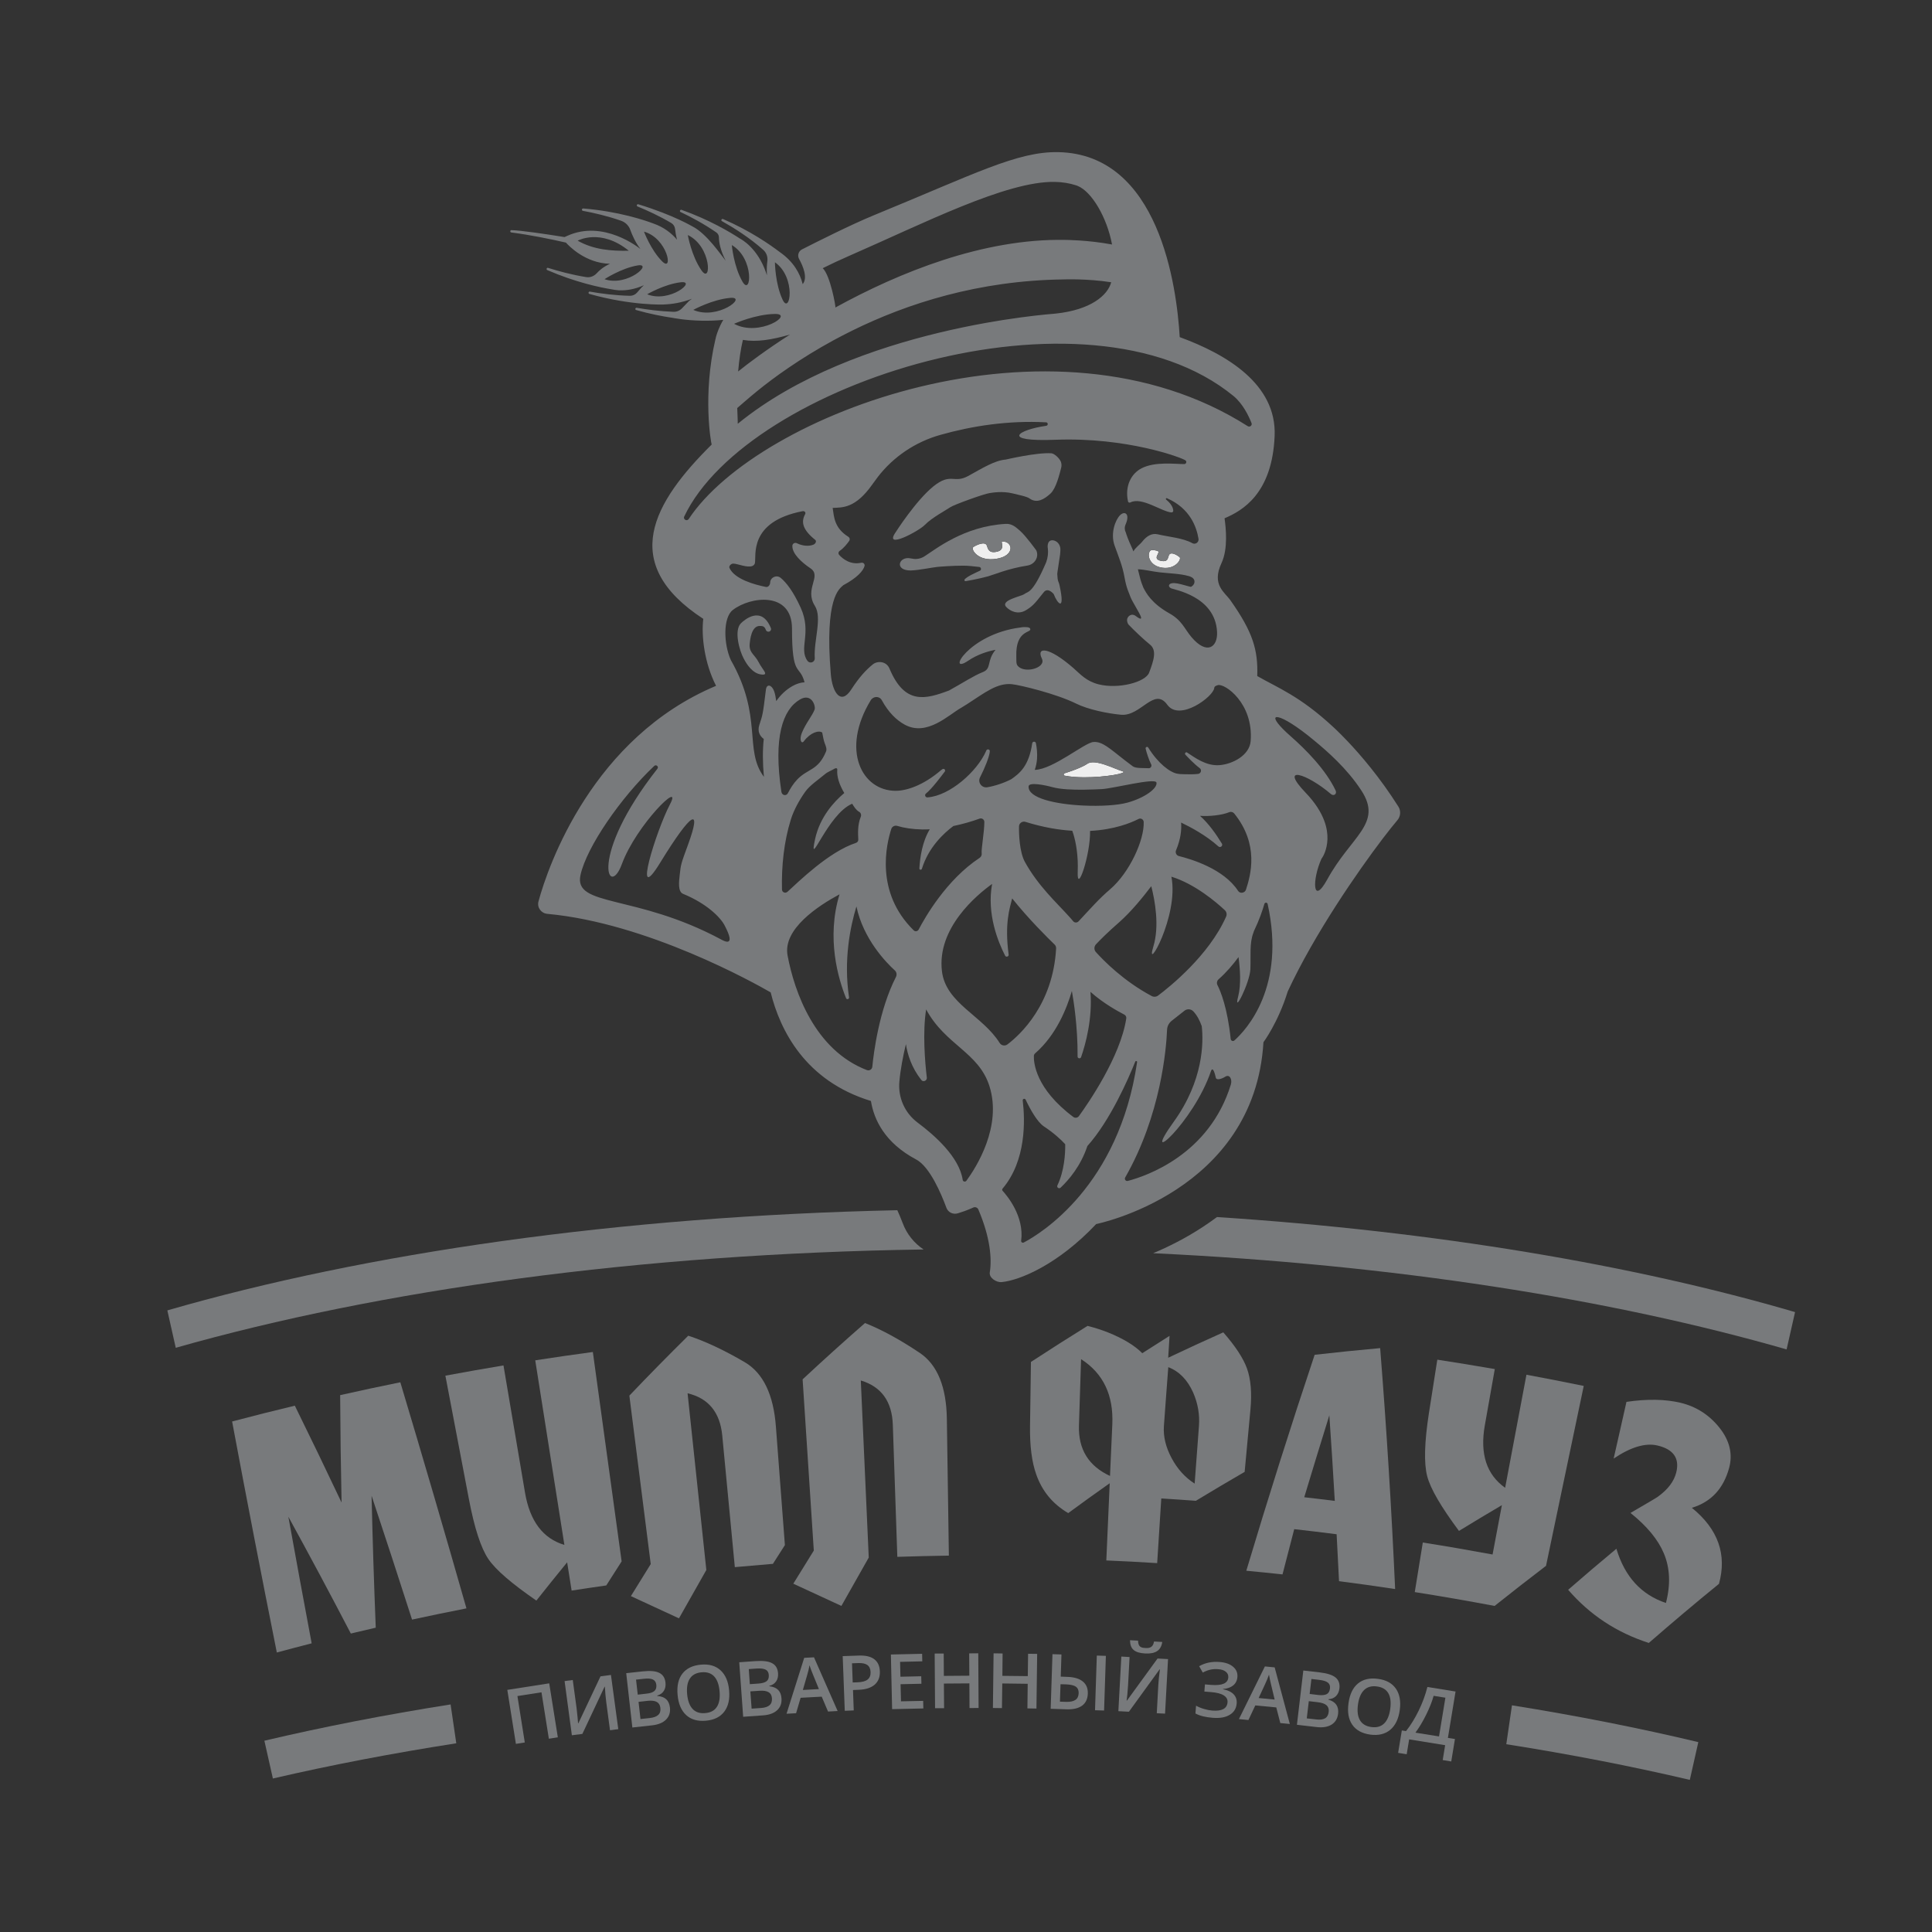 <svg width="127" height="127" viewBox="0 0 127 127" fill="none" xmlns="http://www.w3.org/2000/svg">
<rect x="0" y="0" width="127" height="127" fill="#333333" stroke="none"/>
<g clip-path="url(#clip0_396_5008)">
<mask id="mask0_396_5008" style="mask-type:luminance" maskUnits="userSpaceOnUse" x="0" y="0" width="127" height="127">
<path d="M127 0H0V127H127V0Z" fill="white"/>
</mask>
<g mask="url(#mask0_396_5008)">
<path d="M75.859 107.904C75.835 108.067 75.776 108.181 75.689 108.248C75.599 108.316 75.474 108.344 75.313 108.334C75.176 108.329 75.073 108.31 75.008 108.276C74.943 108.245 74.896 108.196 74.862 108.128C74.831 108.06 74.812 107.968 74.809 107.848L74.281 107.82C74.284 108.113 74.362 108.329 74.52 108.46C74.676 108.596 74.927 108.673 75.278 108.691C75.62 108.71 75.881 108.657 76.064 108.534C76.248 108.415 76.36 108.214 76.4 107.934L75.859 107.904Z" fill="#787A7C"/>
<path d="M76.091 109.023L74.084 111.783H74.059C74.069 111.712 74.084 111.576 74.106 111.38C74.125 111.179 74.14 110.982 74.153 110.789L74.252 108.925L73.711 108.894L73.516 112.484L74.209 112.52L76.225 109.737L76.247 109.74C76.191 110.14 76.156 110.485 76.141 110.767L76.041 112.619L76.585 112.646L76.781 109.06L76.091 109.023Z" fill="#787A7C"/>
<path d="M63.709 108.685L64.306 108.679L64.328 112.275L63.731 112.278L63.722 110.657L62.047 110.669L62.06 112.287L61.466 112.29L61.441 108.697L62.035 108.694L62.044 110.165L63.719 110.152L63.709 108.685Z" fill="#787A7C"/>
<path d="M60.684 111.807L59.227 111.837L59.199 110.712L60.57 110.681L60.557 110.189L59.19 110.22L59.168 109.242L60.626 109.208L60.616 108.713L58.562 108.759L58.643 112.351L60.697 112.305L60.684 111.807Z" fill="#787A7C"/>
<path fill-rule="evenodd" clip-rule="evenodd" d="M56.438 108.829C56.892 108.811 57.234 108.891 57.467 109.066C57.7 109.242 57.824 109.506 57.837 109.863C57.852 110.238 57.737 110.53 57.498 110.74C57.256 110.949 56.907 111.062 56.451 111.078L56.072 111.093L56.121 112.434L55.531 112.459L55.395 108.866L56.438 108.829ZM56.37 110.586C56.675 110.576 56.895 110.515 57.032 110.404C57.172 110.294 57.237 110.127 57.228 109.906C57.218 109.7 57.15 109.549 57.019 109.451C56.889 109.355 56.687 109.312 56.417 109.322L56.007 109.337L56.053 110.598L56.37 110.586Z" fill="#787A7C"/>
<path fill-rule="evenodd" clip-rule="evenodd" d="M53.508 108.944L52.865 108.977L51.703 112.653L52.331 112.619L52.629 111.604L54.015 111.53L54.431 112.508L55.062 112.474L53.508 108.944ZM52.775 111.09L53.052 110.137C53.126 109.893 53.179 109.669 53.213 109.466C53.229 109.522 53.259 109.604 53.298 109.714L53.319 109.771C53.371 109.909 53.412 110.011 53.44 110.075L53.831 111.032L52.775 111.09Z" fill="#787A7C"/>
<path fill-rule="evenodd" clip-rule="evenodd" d="M50.57 110.844C50.828 110.875 51.02 110.955 51.151 111.087C51.281 111.216 51.356 111.401 51.371 111.641C51.396 111.964 51.3 112.222 51.085 112.422C50.871 112.619 50.563 112.733 50.157 112.76L48.852 112.853L48.594 109.269L49.669 109.192C50.166 109.159 50.532 109.205 50.762 109.334C50.995 109.46 51.123 109.681 51.145 109.992C51.16 110.202 51.12 110.38 51.02 110.525C50.921 110.672 50.772 110.77 50.57 110.82V110.844ZM49.734 109.681L49.221 109.718L49.29 110.709L49.861 110.669C50.107 110.651 50.287 110.598 50.396 110.512C50.501 110.429 50.551 110.291 50.536 110.106C50.526 109.937 50.455 109.82 50.327 109.752C50.197 109.688 50.001 109.663 49.734 109.681ZM50.035 112.275C50.284 112.256 50.467 112.197 50.585 112.093C50.706 111.991 50.759 111.837 50.744 111.635C50.731 111.45 50.657 111.315 50.52 111.235C50.386 111.155 50.188 111.124 49.923 111.143L49.324 111.183L49.408 112.318L50.035 112.275Z" fill="#787A7C"/>
<path fill-rule="evenodd" clip-rule="evenodd" d="M47.928 111.115C47.876 110.53 47.686 110.091 47.363 109.795C47.04 109.5 46.611 109.377 46.074 109.426C45.527 109.476 45.123 109.673 44.859 110.014C44.592 110.358 44.486 110.823 44.542 111.416C44.595 112.007 44.784 112.447 45.107 112.742C45.427 113.037 45.862 113.16 46.406 113.111C46.947 113.062 47.347 112.862 47.611 112.514C47.876 112.164 47.981 111.696 47.928 111.115ZM47.124 112.2C46.968 112.444 46.714 112.579 46.362 112.61C46.008 112.643 45.732 112.552 45.533 112.342C45.331 112.13 45.21 111.804 45.169 111.364C45.129 110.924 45.188 110.583 45.35 110.339C45.508 110.097 45.766 109.958 46.12 109.928C46.471 109.897 46.745 109.986 46.944 110.198C47.142 110.407 47.26 110.734 47.301 111.17C47.341 111.616 47.282 111.961 47.124 112.2Z" fill="#787A7C"/>
<path fill-rule="evenodd" clip-rule="evenodd" d="M43.795 111.702C43.929 111.826 44.01 112.01 44.038 112.247C44.075 112.567 43.988 112.832 43.783 113.037C43.578 113.243 43.274 113.369 42.87 113.415L41.568 113.557L41.164 109.986L42.236 109.869C42.733 109.814 43.1 109.845 43.336 109.965C43.575 110.084 43.712 110.296 43.746 110.607C43.768 110.816 43.733 110.995 43.64 111.146C43.547 111.297 43.401 111.401 43.202 111.459L43.205 111.484C43.463 111.503 43.659 111.576 43.795 111.702ZM42.32 110.355L41.81 110.41L41.922 111.398L42.488 111.333C42.736 111.309 42.91 111.251 43.016 111.158C43.121 111.068 43.162 110.931 43.143 110.745C43.121 110.576 43.047 110.463 42.916 110.401C42.786 110.339 42.587 110.324 42.32 110.355ZM42.73 112.933C42.975 112.905 43.156 112.837 43.27 112.729C43.389 112.622 43.432 112.469 43.41 112.265C43.389 112.081 43.311 111.952 43.171 111.875C43.034 111.801 42.832 111.776 42.572 111.804L41.975 111.872L42.102 113.001L42.73 112.933Z" fill="#787A7C"/>
<path d="M40.161 110.103L39.474 110.195L38.02 113.277H37.999L37.996 113.247L37.991 113.181C37.985 113.107 37.977 113.004 37.965 112.875C37.949 112.678 37.927 112.481 37.902 112.287L37.651 110.435L37.113 110.506L37.592 114.068L38.282 113.979L39.742 110.875L39.76 110.872C39.785 111.278 39.816 111.619 39.853 111.899L40.099 113.738L40.643 113.665L40.161 110.103Z" fill="#787A7C"/>
<path d="M36.103 110.654L33.348 111.084L33.913 114.634L34.497 114.541L34.013 111.49L35.594 111.244L36.079 114.295L36.669 114.203L36.103 110.654Z" fill="#787A7C"/>
<path d="M67.581 108.71L67.562 110.18L65.891 110.162L65.906 108.691L65.313 108.682L65.269 112.275L65.863 112.283L65.885 110.662L67.556 110.684L67.537 112.302L68.131 112.311L68.178 108.718L67.581 108.71Z" fill="#787A7C"/>
<path d="M71.981 112.422L72.099 108.829L72.695 108.848L72.577 112.441L71.981 112.422Z" fill="#787A7C"/>
<path fill-rule="evenodd" clip-rule="evenodd" d="M70.151 110.229C70.604 110.241 70.946 110.343 71.176 110.53C71.409 110.718 71.518 110.982 71.508 111.324C71.496 111.681 71.372 111.945 71.132 112.121C70.893 112.296 70.552 112.376 70.101 112.361L69.066 112.327L69.184 108.737L69.775 108.756L69.728 110.213L70.151 110.229ZM70.082 111.872C70.346 111.881 70.548 111.837 70.685 111.748C70.825 111.66 70.896 111.512 70.906 111.305C70.912 111.108 70.85 110.967 70.722 110.875C70.598 110.783 70.377 110.734 70.067 110.721L69.713 110.712L69.675 111.859L70.082 111.872Z" fill="#787A7C"/>
<path d="M80.39 111.025V111.041C80.704 111.103 80.937 111.213 81.092 111.373C81.245 111.536 81.313 111.736 81.294 111.973C81.266 112.308 81.114 112.557 80.835 112.724C80.558 112.893 80.185 112.958 79.722 112.92C79.241 112.883 78.862 112.789 78.582 112.635L78.622 112.124C78.778 112.21 78.952 112.283 79.147 112.339C79.343 112.398 79.523 112.431 79.688 112.444C80.325 112.493 80.657 112.315 80.692 111.902C80.707 111.712 80.623 111.561 80.44 111.444C80.257 111.33 79.98 111.259 79.604 111.229L79.169 111.195L79.207 110.724L79.617 110.758C80.338 110.813 80.713 110.651 80.741 110.272C80.754 110.119 80.704 109.995 80.586 109.897C80.471 109.799 80.303 109.74 80.083 109.724C79.906 109.709 79.738 109.718 79.576 109.752C79.415 109.786 79.244 109.85 79.064 109.946L78.827 109.528C79.219 109.303 79.666 109.211 80.17 109.251C80.552 109.279 80.847 109.383 81.058 109.565C81.269 109.743 81.363 109.968 81.341 110.238C81.322 110.469 81.229 110.657 81.061 110.792C80.894 110.927 80.67 111.007 80.39 111.025Z" fill="#787A7C"/>
<path fill-rule="evenodd" clip-rule="evenodd" d="M83.79 109.605L83.147 109.543L81.441 113.004L82.066 113.065L82.516 112.106L83.896 112.237L84.16 113.265L84.787 113.326L83.79 109.605ZM82.737 111.619L83.156 110.718C83.265 110.487 83.352 110.275 83.417 110.079C83.427 110.146 83.445 110.251 83.476 110.395C83.504 110.54 83.529 110.644 83.548 110.712L83.79 111.721L82.737 111.619Z" fill="#787A7C"/>
<path fill-rule="evenodd" clip-rule="evenodd" d="M88.047 110.989C88.022 111.198 87.948 111.364 87.823 111.49C87.699 111.616 87.532 111.687 87.323 111.7L87.32 111.724C87.569 111.798 87.743 111.915 87.845 112.065C87.948 112.219 87.988 112.416 87.96 112.653C87.92 112.973 87.78 113.21 87.532 113.367C87.283 113.52 86.96 113.576 86.556 113.529L85.254 113.379L85.674 109.811L86.742 109.933C87.239 109.992 87.591 110.103 87.796 110.272C87.997 110.442 88.084 110.681 88.047 110.989ZM87.103 112.954C87.239 112.875 87.32 112.733 87.342 112.533C87.364 112.345 87.317 112.2 87.199 112.096C87.081 111.991 86.892 111.927 86.631 111.896L86.034 111.826L85.9 112.958L86.528 113.028C86.774 113.059 86.966 113.031 87.103 112.954ZM86.656 111.42C86.904 111.447 87.087 111.428 87.212 111.364C87.333 111.299 87.404 111.176 87.426 110.989C87.448 110.823 87.401 110.694 87.286 110.604C87.171 110.515 86.981 110.457 86.715 110.426L86.205 110.367L86.09 111.352L86.656 111.42Z" fill="#787A7C"/>
<path fill-rule="evenodd" clip-rule="evenodd" d="M91.764 111.01C91.515 110.651 91.124 110.432 90.59 110.361C90.049 110.284 89.608 110.386 89.272 110.659C88.933 110.936 88.726 111.367 88.645 111.955C88.561 112.542 88.645 113.016 88.89 113.372C89.135 113.732 89.53 113.947 90.073 114.025C90.608 114.095 91.046 113.994 91.385 113.711C91.721 113.431 91.931 113.001 92.012 112.419C92.093 111.841 92.009 111.37 91.764 111.01ZM91.388 112.336C91.326 112.779 91.189 113.099 90.981 113.299C90.769 113.498 90.493 113.576 90.142 113.526C89.791 113.477 89.543 113.329 89.396 113.077C89.248 112.828 89.207 112.484 89.266 112.044C89.328 111.607 89.465 111.29 89.676 111.087C89.888 110.888 90.167 110.81 90.521 110.86C90.869 110.906 91.118 111.057 91.261 111.305C91.407 111.554 91.447 111.899 91.388 112.336Z" fill="#787A7C"/>
<path fill-rule="evenodd" clip-rule="evenodd" d="M93.83 110.893L95.681 111.192L95.178 114.24L95.641 114.314L95.398 115.79L94.836 115.698L94.997 114.72L92.63 114.338L92.469 115.316L91.906 115.224L92.149 113.751L92.425 113.794C92.733 113.407 93.009 112.958 93.258 112.447C93.506 111.939 93.696 111.423 93.83 110.893ZM93.043 113.896L94.594 114.144L95.013 111.598L94.239 111.475C94.143 111.834 93.981 112.247 93.755 112.705C93.528 113.167 93.289 113.563 93.043 113.896Z" fill="#787A7C"/>
<path d="M60.713 82.134C42.01 82.408 24.941 84.792 11.553 88.597L11 86.139C24.058 82.362 40.705 79.947 58.985 79.553C59.091 79.784 59.209 80.061 59.333 80.387C59.6 81.116 60.091 81.722 60.713 82.134Z" fill="#787A7C"/>
<path d="M29.994 114.595L29.62 112.041C25.322 112.719 21.229 113.519 17.379 114.426L17.938 116.91C21.736 116.028 25.768 115.254 29.994 114.595Z" fill="#787A7C"/>
<path d="M111.08 117L111.639 114.519C107.788 113.599 103.693 112.787 99.389 112.099L99.016 114.656C103.247 115.322 107.282 116.109 111.08 117Z" fill="#787A7C"/>
<path d="M117.442 88.704L117.998 86.25C107.385 83.143 94.364 80.941 79.998 80.003C79.7 80.224 79.392 80.439 79.075 80.648C77.923 81.405 76.786 81.968 75.801 82.38C91.575 83.124 105.9 85.385 117.442 88.704Z" fill="#787A7C"/>
<path d="M58.986 102.339C60.115 102.302 61.246 102.275 62.374 102.258L62.242 93.281C62.212 91.175 61.627 89.72 60.463 88.934C59.137 88.044 57.931 87.393 56.861 86.969C55.467 88.189 54.099 89.423 52.76 90.671C52.999 94.35 53.24 98.029 53.481 101.708L53.496 101.926L52.148 104.104L55.309 105.565L57.092 102.413L57.107 102.386V102.384C57.021 100.462 56.934 98.538 56.848 96.615C56.761 94.658 56.673 92.702 56.585 90.746C57.943 91.153 58.639 92.133 58.69 93.665C58.788 96.557 58.886 99.448 58.986 102.339Z" fill="#787A7C"/>
<path fill-rule="evenodd" clip-rule="evenodd" d="M80.413 87.582C81.218 88.501 81.727 89.289 81.963 89.937C82.225 90.657 82.299 91.568 82.197 92.669L82.186 92.781C82.062 94.106 81.938 95.432 81.817 96.754C80.736 97.379 79.671 98.012 78.611 98.655C77.853 98.599 77.095 98.547 76.337 98.501C76.247 99.916 76.157 101.333 76.067 102.752C74.954 102.681 73.839 102.622 72.724 102.576C72.798 100.881 72.873 99.19 72.947 97.501C72.028 98.147 71.118 98.802 70.22 99.464C69.213 98.873 68.511 98.037 68.122 96.935C67.827 96.117 67.688 95.04 67.709 93.709C67.719 93.012 67.729 92.315 67.739 91.619C67.749 90.922 67.759 90.225 67.768 89.528C68.996 88.726 70.235 87.935 71.49 87.157C71.978 87.28 72.422 87.425 72.829 87.585C73.833 87.988 74.585 88.446 75.088 88.953C75.681 88.572 76.278 88.19 76.881 87.812C76.865 88.052 76.85 88.292 76.836 88.532C76.821 88.772 76.806 89.012 76.791 89.251C77.987 88.683 79.195 88.126 80.413 87.582ZM73.04 95.367C73.066 94.785 73.091 94.205 73.118 93.626C73.202 91.719 72.531 90.285 71.065 89.344L71.059 89.504L71.059 89.509C71.014 90.906 70.97 92.302 70.925 93.703C70.875 95.274 71.565 96.373 72.966 97.021C72.992 96.469 73.016 95.917 73.04 95.367ZM78.672 95.631L78.673 95.617C78.72 94.991 78.767 94.364 78.813 93.736C78.869 92.992 78.745 92.26 78.434 91.543C78.058 90.701 77.511 90.144 76.797 89.87C76.769 90.27 76.722 90.916 76.651 91.805C76.582 92.697 76.536 93.349 76.508 93.761C76.464 94.441 76.635 95.136 77.014 95.846C77.393 96.56 77.9 97.12 78.53 97.526C78.577 96.894 78.624 96.262 78.672 95.631Z" fill="#787A7C"/>
<path fill-rule="evenodd" clip-rule="evenodd" d="M86.418 89.058C87.848 88.895 89.283 88.747 90.725 88.618C91.144 93.9 91.473 99.18 91.709 104.456C90.482 104.272 89.252 104.096 88.021 103.939C87.972 102.909 87.919 101.882 87.863 100.854C86.934 100.734 86.005 100.623 85.076 100.519C84.817 101.505 84.564 102.489 84.311 103.472L84.305 103.493C83.513 103.407 82.721 103.327 81.926 103.253C83.346 98.504 84.843 93.773 86.418 89.058ZM87.384 93.035C86.825 94.828 86.278 96.621 85.735 98.421C86.406 98.498 87.074 98.575 87.742 98.661C87.633 96.784 87.515 94.908 87.384 93.035Z" fill="#787A7C"/>
<path d="M100.341 90.368C99.876 92.848 99.41 95.324 98.94 97.8C97.725 96.938 97.272 95.579 97.604 93.699C97.714 93.076 97.825 92.451 97.936 91.827L97.939 91.81C98.046 91.205 98.153 90.6 98.26 89.996C97.002 89.778 95.741 89.571 94.482 89.378L94.418 89.784C94.257 90.821 94.094 91.86 93.929 92.897C93.634 94.807 93.596 96.182 93.814 97.027C94.031 97.873 94.743 99.07 95.905 100.635C96.837 100.064 97.779 99.497 98.726 98.941C98.524 100.02 98.319 101.103 98.114 102.185C96.588 101.903 95.06 101.638 93.528 101.398C93.439 101.945 93.351 102.491 93.262 103.038L93.262 103.041C93.175 103.579 93.088 104.118 93 104.656C94.752 104.933 96.502 105.237 98.247 105.566C99.359 104.677 100.488 103.801 101.628 102.93C102.035 100.987 102.442 99.045 102.849 97.102L102.858 97.061C103.274 95.075 103.691 93.09 104.107 91.104C102.855 90.845 101.6 90.602 100.341 90.368Z" fill="#787A7C"/>
<path d="M113.033 93.856C113.704 94.705 113.909 95.582 113.667 96.483C113.294 97.861 112.474 98.735 111.213 99.116C112.952 100.521 113.527 102.201 112.996 104.114C111.43 105.387 109.895 106.686 108.385 107.999C106.269 107.316 104.517 106.163 103.082 104.505C104.126 103.594 105.182 102.699 106.254 101.807C106.807 103.647 107.885 104.825 109.51 105.372C109.823 104.157 109.78 103.065 109.367 102.096C108.991 101.207 108.267 100.322 107.18 99.454L107.423 99.312C108.347 98.773 108.873 98.466 108.988 98.381C109.641 97.907 110.041 97.378 110.187 96.797C110.42 95.865 110.01 95.268 108.95 95.019C108.167 94.835 107.198 95.12 106.073 95.88C106.213 95.259 106.354 94.638 106.495 94.017C106.635 93.395 106.776 92.773 106.915 92.152C108.286 91.949 109.476 91.974 110.479 92.214C111.507 92.463 112.362 93.013 113.033 93.856Z" fill="#787A7C"/>
<path d="M30.662 105.726C29.248 100.765 27.797 95.809 26.315 90.864C24.995 91.131 23.677 91.414 22.36 91.709C22.372 94.066 22.404 96.416 22.453 98.769C21.447 96.64 20.421 94.518 19.381 92.402C18.001 92.733 16.628 93.078 15.258 93.441C16.205 98.51 17.187 103.573 18.197 108.627C18.961 108.42 19.722 108.221 20.487 108.024C19.968 105.253 19.455 102.478 18.955 99.7C20.353 102.247 21.723 104.809 23.062 107.381L23.336 107.316H23.337L23.338 107.315C23.792 107.208 24.245 107.101 24.7 106.996C24.585 104.108 24.491 101.214 24.426 98.32C25.327 101.029 26.213 103.745 27.086 106.464C28.276 106.206 29.468 105.96 30.662 105.726Z" fill="#787A7C"/>
<path d="M35.184 89.421C36.445 89.227 37.706 89.042 38.971 88.873C39.605 93.463 40.235 98.052 40.863 102.638L39.853 104.219C39.092 104.326 38.334 104.441 37.576 104.557L37.281 102.699C36.597 103.536 35.923 104.373 35.258 105.215C33.658 104.108 32.592 103.207 32.102 102.481C31.614 101.758 31.188 100.454 30.828 98.569C30.57 97.213 30.312 95.857 30.053 94.502L30.052 94.495C29.793 93.14 29.535 91.785 29.277 90.43C30.548 90.193 31.822 89.969 33.096 89.756C33.568 92.546 34.04 95.332 34.512 98.12C34.833 100.002 35.699 101.137 37.1 101.555C36.781 99.533 36.461 97.51 36.142 95.488C35.823 93.466 35.504 91.443 35.184 89.421Z" fill="#787A7C"/>
<path d="M51.595 101.567L50.807 102.8C49.973 102.867 49.138 102.939 48.304 103.016C48.033 100.188 47.763 97.358 47.493 94.529L47.479 94.376C47.335 92.851 46.579 91.913 45.198 91.588C45.609 95.458 46.021 99.33 46.431 103.203L44.632 106.382L41.471 104.921L42.776 102.814C42.306 99.123 41.839 95.433 41.371 91.742C42.634 90.416 43.925 89.103 45.243 87.802C46.338 88.16 47.584 88.739 48.962 89.547C50.172 90.262 50.846 91.68 51.004 93.778C51.187 96.171 51.368 98.564 51.549 100.956L51.595 101.567Z" fill="#787A7C"/>
<path d="M71.253 51.096C70.803 51.093 70.362 51.062 69.986 50.989C69.905 50.973 69.899 50.856 69.979 50.832C70.315 50.727 70.871 50.536 71.25 50.34C71.331 50.297 71.406 50.254 71.468 50.21C71.977 49.853 73.263 50.546 73.804 50.706C74.183 50.816 72.679 51.102 71.253 51.096Z" fill="#EFEFEF"/>
<path d="M49.275 42.434C49.275 42.419 49.275 42.404 49.276 42.389C49.277 42.38 49.277 42.37 49.278 42.362C49.303 42.068 49.39 41.146 49.941 41.146C50.159 41.146 50.258 41.18 50.347 41.413C50.366 41.462 50.407 41.501 50.458 41.516C50.459 41.517 50.46 41.517 50.462 41.517C50.602 41.559 50.728 41.422 50.674 41.288C50.049 39.755 48.908 40.775 48.719 40.958C48.706 40.971 48.697 40.98 48.694 40.983C48.694 40.984 48.693 40.985 48.693 40.985C48.237 41.468 48.617 42.791 48.88 43.275C48.889 43.292 48.898 43.308 48.908 43.324C48.91 43.326 48.91 43.329 48.911 43.332C49.072 43.643 49.458 44.259 50.021 44.335C50.602 44.414 50.126 44.038 49.871 43.533C49.623 43.043 49.279 42.936 49.275 42.434Z" fill="#787A7C"/>
<path d="M65.509 36.732C64.275 36.938 63.794 36.086 63.98 35.96C64.173 35.828 64.772 35.551 64.875 35.874C64.94 36.086 65.015 36.4 65.562 36.258C66.112 36.12 65.763 35.594 65.872 35.591C66.599 35.575 66.742 36.532 65.509 36.732Z" fill="#EFEFEF"/>
<path d="M76.239 37.286C75.552 37.113 75.397 36.48 75.596 36.221C75.68 36.111 75.875 36.163 76.046 36.2C76.419 36.28 75.649 36.717 76.314 36.867C76.764 36.963 76.758 36.707 76.832 36.511C76.944 36.215 77.401 36.498 77.544 36.63C77.687 36.76 77.221 37.532 76.239 37.286Z" fill="#EFEFEF"/>
<path d="M68.12 36.179C68.12 36.179 67.454 35.255 67.084 34.923C66.79 34.661 66.528 34.413 66.113 34.437C63.354 34.594 61.515 36.1 60.763 36.575C60.613 36.669 60.442 36.729 60.262 36.742C60.15 36.751 60.036 36.744 59.856 36.705C59.091 36.542 58.751 37.506 59.878 37.501H59.881C59.891 37.498 59.902 37.498 59.913 37.497C60.366 37.485 61.331 37.295 61.598 37.268C61.796 37.248 62.588 37.184 63.339 37.184C63.614 37.184 64.044 37.229 64.369 37.269C64.501 37.285 64.53 37.461 64.41 37.518C64.338 37.552 64.263 37.587 64.184 37.623C63.038 38.154 63.476 38.202 63.476 38.202C63.476 38.202 64.248 38.078 64.959 37.883C65.294 37.792 66.264 37.373 67.53 37.178C68.03 37.101 68.313 36.601 68.12 36.179ZM65.508 36.731C64.275 36.937 63.791 36.087 63.979 35.959C64.173 35.827 64.77 35.551 64.872 35.873C64.938 36.087 65.012 36.398 65.561 36.259C66.11 36.121 65.761 35.593 65.872 35.591C66.597 35.576 66.74 36.531 65.508 36.731Z" fill="#787A7C"/>
<path d="M60.79 34.508C61.248 34.028 62.251 33.5 62.461 33.346C62.675 33.189 64.677 32.465 65.041 32.415C65.209 32.389 65.882 32.264 66.587 32.438C66.831 32.507 67.523 32.63 67.695 32.779C68.155 33.095 68.625 32.843 69.061 32.437C69.419 32.104 69.646 31.184 69.757 30.746C69.79 30.615 69.783 30.478 69.736 30.352C69.652 30.133 69.315 29.812 69.111 29.797C68.161 29.729 66.11 30.21 66.11 30.21C65.386 30.267 64.587 30.77 63.638 31.292C62.694 31.809 62.51 31.04 61.352 31.975C60.198 32.911 58.881 34.979 58.881 34.979C58.044 36.175 60.409 34.907 60.79 34.508Z" fill="#787A7C"/>
<path d="M69.499 37.727C69.497 37.651 69.603 37.047 69.68 36.48C69.681 36.468 69.685 36.457 69.685 36.444L69.686 36.42C69.698 36.327 69.704 36.224 69.705 36.119C69.709 35.855 69.55 35.609 69.299 35.534C69.081 35.469 68.859 35.548 68.866 35.949C68.871 35.973 68.874 35.997 68.877 36.02C68.919 36.338 68.882 36.66 68.77 36.962C67.864 39.081 67.554 38.873 67.362 39.034C67.158 39.207 65.721 39.447 66.15 39.904C66.379 40.15 66.905 40.444 67.451 40.106C67.856 39.853 67.977 39.738 68.574 38.976C68.583 38.968 68.591 38.956 68.604 38.94C68.609 38.936 68.612 38.932 68.613 38.928C68.876 38.598 69.222 39.001 69.269 39.054L69.269 39.058C69.495 39.664 70.037 40.276 69.652 38.492C69.583 38.169 69.521 38.277 69.499 37.727Z" fill="#787A7C"/>
<path d="M91.923 53.022C90.71 51.104 89.44 49.629 88.583 48.726C88.444 48.58 88.317 48.449 88.201 48.333C88.182 48.313 88.164 48.294 88.145 48.276C87.922 48.052 87.752 47.893 87.653 47.801C87.629 47.78 87.61 47.763 87.595 47.748C85.438 45.757 84.016 45.223 82.645 44.441C82.701 42.72 82.365 41.563 80.882 39.46C80.509 38.931 79.628 38.44 80.295 37.015C80.739 36.063 80.582 34.696 80.496 34.069C81.656 33.578 83.635 32.462 83.788 28.646C83.925 25.24 80.609 23.28 77.549 22.161C77.351 18.82 76.198 10.132 69.567 10.001C66.871 9.948 64.084 11.426 57.437 14.152C55.979 14.749 53.675 15.907 52.719 16.394C52.487 16.512 52.403 16.795 52.527 17.022C52.787 17.492 53.111 18.259 52.766 18.677C52.586 17.969 52.162 17.195 51.254 16.567C50.614 16.079 49.327 15.18 47.532 14.4C47.443 14.358 47.369 14.489 47.456 14.536C48.253 14.982 49.268 15.622 50.166 16.42C50.379 16.605 50.479 16.881 50.443 17.162C50.414 17.379 50.396 17.643 50.409 17.934C50.406 17.987 50.408 18.039 50.414 18.096C50.4 18.043 50.381 17.998 50.363 17.949C50.371 17.949 50.371 17.945 50.376 17.938C50.376 17.938 50.371 17.938 50.363 17.942C49.803 16.288 48.711 15.719 48.644 15.685C47.96 15.238 46.625 14.447 44.804 13.794C44.711 13.761 44.648 13.896 44.736 13.938C45.428 14.262 46.274 14.717 47.091 15.281C47.191 15.351 47.255 15.469 47.258 15.595C47.261 15.937 47.355 16.457 47.704 17.14C47.383 16.747 46.476 15.39 45.549 14.9C45.489 14.875 44.318 14.152 41.963 13.429C41.866 13.399 41.816 13.535 41.908 13.572C42.557 13.838 43.345 14.197 44.125 14.659C44.266 14.742 44.358 14.889 44.376 15.049C44.398 15.232 44.432 15.49 44.504 15.757C44.148 15.336 43.648 14.935 42.949 14.692C42.392 14.48 40.679 13.899 38.343 13.704C38.242 13.693 38.215 13.842 38.317 13.86C39.037 13.992 39.925 14.197 40.822 14.509C41.117 14.611 41.341 14.837 41.44 15.129C41.562 15.466 41.772 15.945 42.099 16.369C41.988 16.278 39.67 14.426 37.293 15.502L37.11 15.584C35.734 15.363 34.26 15.148 33.625 15.128C33.523 15.122 33.513 15.271 33.611 15.281C34.874 15.446 36.159 15.709 37.201 15.947C37.35 16.115 38.45 17.304 40.095 17.34C39.669 17.537 39.393 17.773 39.217 17.971C39.041 18.161 38.783 18.257 38.531 18.215C37.596 18.064 36.724 17.83 36.032 17.61C35.94 17.576 35.885 17.717 35.978 17.755C37.846 18.564 39.449 18.897 40.22 19.021C40.349 19.048 40.483 19.067 40.627 19.078C40.676 19.083 40.708 19.087 40.708 19.087L40.712 19.084C41.175 19.101 41.719 19.022 42.327 18.749C42.267 18.8 42.212 18.855 42.157 18.911L41.878 19.232C41.762 19.369 41.587 19.447 41.407 19.444C40.433 19.42 39.512 19.301 38.78 19.17C38.682 19.152 38.648 19.296 38.745 19.322C41.508 20.101 43.627 20.018 43.627 20.018C43.627 20.018 43.627 20.014 43.632 20.015C44.173 19.996 44.799 19.901 45.486 19.64C45.423 19.688 45.359 19.735 45.296 19.781L44.831 20.267C44.681 20.421 44.477 20.506 44.264 20.497C43.373 20.463 42.533 20.351 41.858 20.233C41.76 20.215 41.727 20.355 41.819 20.381C42.702 20.632 43.519 20.792 44.224 20.895C44.224 20.895 45.015 21.06 46.129 21.081C46.558 21.09 47.042 21.079 47.544 21.025C47.271 21.491 47.136 21.895 47.075 22.115C47.074 22.119 47.074 22.123 47.07 22.127C47.06 22.179 47.045 22.234 47.034 22.291H47.031C46.166 25.977 46.746 29.152 46.782 29.222C42.946 33.023 40.62 37.022 46.23 40.68C46.093 41.811 46.307 43.593 47.071 45.083C38.974 48.48 36.039 56.873 35.397 59.255C35.292 59.651 35.567 60.035 35.98 60.072C42.553 60.676 49.591 64.618 50.66 65.234C51.281 67.722 52.925 71.051 57.246 72.371L57.251 72.376C57.448 73.587 58.148 75.118 60.229 76.222C61.128 76.699 61.882 78.501 62.212 79.393C62.323 79.697 62.652 79.852 62.963 79.757C63.208 79.684 63.513 79.58 63.843 79.437C63.886 79.418 63.93 79.398 63.973 79.378C64.103 79.317 64.261 79.377 64.312 79.507C65.103 81.361 65.206 82.765 65.064 83.638C65.005 83.992 65.487 84.312 65.845 84.278C67.038 84.165 69.549 83.124 72.056 80.464C72.056 80.464 82.461 78.383 83.053 68.51C83.053 68.51 84.022 67.213 84.645 65.183C86.396 61.406 89.257 57.276 90.907 55.109C91.304 54.589 91.631 54.181 91.855 53.919C92.072 53.665 92.1 53.303 91.923 53.022ZM37.972 15.821C37.972 15.821 39.484 14.981 41.336 16.484C40.173 16.502 39.038 16.422 37.972 15.821ZM39.739 18.352C39.739 18.352 40.833 17.632 41.908 17.449C42.98 17.264 41.249 18.873 39.739 18.352ZM71.067 69.485C71.372 68.606 71.816 66.96 71.681 65.199C72.519 65.951 73.518 66.495 73.899 66.691C73.995 66.737 74.053 66.839 74.035 66.948C73.653 69.463 71.522 72.54 70.924 73.366C70.837 73.486 70.668 73.51 70.553 73.423C68.072 71.564 67.948 69.858 67.961 69.416C67.964 69.343 67.995 69.284 68.05 69.237C69.438 68.031 70.135 66.263 70.46 65.139C70.573 65.769 70.851 67.513 70.835 69.449C70.83 69.585 71.025 69.613 71.067 69.485ZM72.036 62.581C71.906 62.438 71.912 62.212 72.049 62.07C72.31 61.79 72.796 61.301 73.574 60.62C74.359 59.93 75.16 58.94 75.679 58.254C75.931 59.237 76.221 60.889 75.816 62.217C75.239 64.105 77.512 60.242 77.002 57.629C78.56 58.105 80.005 59.353 80.51 59.827C80.625 59.933 80.667 60.104 80.6 60.251C79.474 62.804 76.88 64.879 76.132 65.44C76.009 65.534 75.841 65.546 75.708 65.475C73.86 64.493 72.538 63.139 72.036 62.581ZM71.248 50.34C71.33 50.296 71.404 50.253 71.465 50.21C71.973 49.854 73.261 50.547 73.8 50.706C74.179 50.818 72.678 51.102 71.25 51.095C70.8 51.093 70.358 51.062 69.983 50.988C69.901 50.973 69.896 50.856 69.977 50.831C70.313 50.726 70.869 50.537 71.248 50.34ZM71.234 51.911C71.693 51.906 72.117 51.885 72.41 51.873C73.16 51.84 75.962 51.101 76.022 51.447C76.088 51.83 75.24 52.451 74.108 52.762C73.467 52.938 72.332 53.008 71.188 52.951C69.383 52.864 67.556 52.465 67.616 51.688C67.639 51.394 68.695 51.609 69.18 51.743C69.716 51.891 70.518 51.918 71.234 51.911ZM77.499 56.274C77.329 56.234 77.238 56.046 77.31 55.888C77.618 55.153 77.676 54.53 77.64 54.071C78.272 54.373 79.29 54.916 80.093 55.641C80.22 55.752 80.406 55.599 80.321 55.455C79.945 54.837 79.445 54.126 78.88 53.629C79.471 53.673 80.299 53.594 80.803 53.39C80.916 53.34 81.053 53.379 81.131 53.473C82.785 55.522 82.216 57.518 81.904 58.482C81.829 58.71 81.511 58.76 81.384 58.56C80.447 57.12 78.327 56.48 77.499 56.274ZM82.211 48.719C82.136 49.655 81.021 50.227 80.176 50.296C79.286 50.371 78.536 49.794 78.031 49.465C77.945 49.408 77.851 49.536 77.92 49.608C78.089 49.784 78.479 50.205 78.862 50.493C79.017 50.608 78.947 50.852 78.754 50.873C78.517 50.899 78.266 50.905 77.921 50.896C77.799 50.893 77.676 50.888 77.547 50.882C77.499 50.878 77.448 50.87 77.391 50.858L77.387 50.859C76.905 50.77 76.125 50.184 75.48 49.142C75.429 49.05 75.284 49.108 75.308 49.21C75.355 49.436 75.528 49.968 75.669 50.239C75.67 50.24 75.67 50.241 75.671 50.242C75.72 50.336 75.677 50.442 75.592 50.483C75.568 50.495 75.539 50.501 75.509 50.499C75.13 50.48 74.656 50.516 74.464 50.373C74.279 50.238 74.111 50.109 73.955 49.988C72.938 49.198 72.466 48.73 71.878 48.775C71.294 48.816 69.221 50.582 68.02 50.608C68.103 50.368 68.15 50.127 68.168 49.893C68.196 49.504 68.153 49.137 68.095 48.85C68.067 48.717 67.874 48.729 67.853 48.857C67.631 50.398 66.99 50.855 66.48 51.219C66.032 51.456 65.432 51.658 64.908 51.75C64.536 51.816 64.252 51.432 64.423 51.099C64.741 50.478 65.045 49.72 65.066 49.387C65.077 49.25 64.886 49.214 64.835 49.333C64.827 49.349 64.822 49.361 64.817 49.377C64.231 50.709 62.443 52.309 60.973 52.416L60.967 52.417C60.829 52.426 60.757 52.254 60.864 52.167C61.281 51.825 61.858 51.045 62.113 50.709C62.16 50.65 62.092 50.424 61.867 50.62C60.668 51.654 59.56 51.984 58.877 51.984C56.648 51.984 55.257 49.29 57.234 46.037C57.408 45.752 57.806 45.74 57.965 46.028C58.407 46.835 58.929 47.34 59.476 47.638C60.934 48.43 62.363 46.987 63.161 46.539C63.166 46.537 63.172 46.534 63.178 46.53C63.191 46.521 63.206 46.513 63.219 46.504C63.346 46.428 63.468 46.352 63.587 46.277C63.597 46.269 63.607 46.263 63.615 46.257C63.639 46.241 63.651 46.232 63.651 46.232L63.653 46.233C64.729 45.538 65.559 44.876 66.517 44.975C67.063 45.032 69.445 45.606 70.749 46.255C71.517 46.636 72.812 46.906 73.698 46.984C74.995 47.098 75.869 45.129 76.734 46.329C77.54 47.45 79.777 45.785 79.819 45.221C79.831 45.106 79.942 45.076 80.051 45.039C80.486 44.896 82.411 46.212 82.211 48.719ZM60.601 57.11C61.03 55.706 62.034 54.772 62.671 54.298C63.258 54.177 63.847 54.011 64.391 53.813C64.545 53.755 64.709 53.872 64.706 54.032C64.703 54.728 64.493 55.823 64.531 56.094C64.547 56.212 64.493 56.327 64.392 56.394C62.209 57.836 60.802 60.311 60.39 61.1C60.327 61.224 60.162 61.253 60.064 61.158C57.502 58.649 58.266 55.491 58.589 54.491C58.641 54.332 58.812 54.242 58.974 54.289C59.435 54.428 59.981 54.511 60.623 54.524C60.779 54.527 60.947 54.522 61.119 54.514C60.628 55.319 60.476 56.363 60.434 57.087C60.427 57.184 60.569 57.207 60.601 57.11ZM65.217 58.105C64.855 60.057 65.604 61.911 66.072 62.822C66.133 62.94 66.323 62.883 66.303 62.746C66.029 60.717 66.369 59.712 66.534 59.056C67.596 60.392 68.901 61.682 69.32 62.086C69.391 62.151 69.428 62.248 69.424 62.345C69.219 66.031 67.064 68.018 66.226 68.653C66.061 68.779 65.826 68.734 65.714 68.562C64.591 66.757 62.173 65.961 61.919 63.847C61.576 61.019 64.199 58.833 65.217 58.105ZM56.606 36.994C55.903 37.146 55.399 36.737 55.168 36.483C55.09 36.397 55.106 36.273 55.205 36.206C55.472 36.026 55.702 35.728 55.828 35.546C55.885 35.458 55.856 35.342 55.769 35.288C54.836 34.708 54.824 33.971 54.735 33.387C55.377 33.357 56.222 33.428 57.333 31.856C57.459 31.678 57.582 31.511 57.703 31.353C58.734 30.015 60.18 29.047 61.816 28.587C63.876 28.005 66.249 27.627 68.772 27.762H68.773C68.907 27.778 68.905 27.971 68.772 27.991C66.925 28.25 65.716 29.048 69.38 28.908C74.078 28.729 77.689 30.084 77.927 30.263C78.035 30.344 77.971 30.509 77.84 30.506C77.206 30.505 75.919 30.331 75.04 30.783C74.35 31.137 73.931 31.965 74.15 32.961C74.163 33.029 74.244 33.062 74.307 33.028C75.047 32.639 76.375 33.64 77.004 33.684C77.082 33.686 77.129 33.631 77.124 33.554C77.103 33.267 76.851 32.997 76.653 32.837C76.609 32.8 76.656 32.727 76.706 32.749C78.246 33.42 78.659 34.665 78.784 35.417C78.822 35.642 78.582 35.816 78.385 35.708C77.748 35.357 76.841 35.298 76.098 35.122C75.729 35.035 75.379 35.225 75.079 35.61C74.939 35.792 74.625 36.005 74.505 36.247C74.467 36.151 74.428 36.049 74.371 35.93C74.171 35.504 74.057 35.176 73.996 34.977C73.961 34.92 73.943 34.852 73.942 34.779C73.938 34.767 73.938 34.76 73.938 34.76C73.93 34.667 73.95 34.566 73.996 34.462C74.293 33.78 73.942 33.56 73.629 33.864C73.319 34.171 72.984 35.053 73.264 35.853C73.55 36.652 73.783 37.183 73.918 37.939C74.05 38.693 74.209 38.947 74.311 39.242C74.422 39.538 74.927 40.316 74.996 40.54C75.054 40.734 74.944 40.712 74.594 40.451C74.49 40.401 74.336 40.37 74.186 40.524C74.032 40.685 74.081 40.895 74.177 41.051L74.182 41.054C74.59 41.481 75.197 42.052 75.583 42.362C76.063 42.738 75.843 43.41 75.537 44.217C75.303 44.84 73.527 45.314 72.219 44.985C71.4 44.779 71.004 44.305 70.566 43.921C68.919 42.481 68.102 42.517 68.489 43.294C68.546 43.415 68.542 43.528 68.483 43.624C68.259 44.026 67.257 44.196 66.901 43.77C66.784 43.635 66.816 43.439 66.807 43.16C66.746 41.332 67.88 41.631 67.713 41.314C67.686 41.269 67.633 41.248 67.568 41.234C67.568 41.234 67.464 41.221 67.326 41.221H67.323C67.319 41.222 67.315 41.222 67.31 41.222C67.235 41.224 67.15 41.231 67.067 41.25H67.065C63.639 41.69 62.187 44.416 63.639 43.435C64.252 43.02 64.914 42.815 65.442 42.714C64.831 43.462 65.213 43.944 64.594 44.185C64.021 44.408 63.269 44.903 62.385 45.39C60.832 45.972 59.472 46.344 58.471 43.95C58.259 43.444 57.67 43.434 57.38 43.669C56.943 44.022 56.486 44.504 55.96 45.32C55.276 46.384 54.712 45.528 54.612 44.304C54.199 39.273 55.17 38.712 55.435 38.468C56.36 37.975 56.746 37.516 56.831 37.208C56.864 37.072 56.746 36.96 56.606 36.994ZM76.315 36.867C76.766 36.964 76.76 36.707 76.834 36.51C76.944 36.216 77.403 36.498 77.546 36.63C77.688 36.761 77.222 37.533 76.241 37.284C75.552 37.113 75.397 36.479 75.596 36.221C75.682 36.11 75.876 36.162 76.047 36.201C76.42 36.281 75.65 36.717 76.315 36.867ZM78.111 37.861C78.122 37.865 78.13 37.866 78.143 37.87C78.167 37.878 78.191 37.883 78.216 37.891C78.38 37.951 78.528 38.058 78.52 38.251C78.513 38.444 78.314 38.582 78.274 38.576C78.113 38.546 77.717 38.414 77.404 38.355C76.797 38.243 76.738 38.54 76.963 38.664C77.144 38.764 79.873 39.172 80.003 41.525C80.059 42.551 79.332 43.079 78.318 41.876C77.847 41.316 77.703 40.782 76.853 40.31C75.708 39.667 75.334 38.977 75.155 38.619C75.118 38.525 75.08 38.433 75.048 38.339C75.044 38.334 75.044 38.331 75.044 38.331C74.944 38.067 74.86 37.624 74.799 37.422C75.216 37.43 75.724 37.566 76.226 37.622C76.906 37.697 77.584 37.711 78.111 37.861ZM55.831 16.814C60.682 14.7 66.154 11.894 69.342 11.957C69.841 11.967 70.304 12.044 70.733 12.181C70.749 12.185 70.765 12.194 70.782 12.198C70.797 12.202 70.818 12.211 70.834 12.219C71.766 12.592 72.766 14.29 73.1 16.072C71.511 15.774 70.028 15.77 70.028 15.77C64.634 15.663 59.101 17.912 54.916 20.213C54.943 20.165 54.583 18.105 54.082 17.629C54.617 17.361 55.198 17.091 55.831 16.814ZM54.776 22.376C55.178 22.158 55.592 21.945 56.022 21.731C59.634 19.951 64.33 18.435 69.924 18.368C69.924 18.368 71.437 18.305 73.045 18.554C72.813 19.422 71.691 20.374 69.383 20.615C69.081 20.647 56.263 21.511 48.497 27.856C48.493 27.759 48.489 27.399 48.481 27.299C48.471 27.123 48.471 27 48.462 26.823C48.462 26.823 49.218 26.158 49.756 25.721C50.331 25.254 51.028 24.724 51.85 24.165C52.7 23.586 53.679 22.973 54.776 22.376ZM48.522 24.418C48.585 23.678 48.686 22.968 48.834 22.343C49.742 22.501 50.715 22.339 51.929 21.993C50.377 22.989 49.195 23.875 48.522 24.418ZM51.443 19.697C50.95 18.645 50.94 17.241 50.94 17.241C52.358 18.238 51.937 20.745 51.443 19.697ZM50.951 20.638C52.237 20.627 49.91 22.179 48.254 21.285C48.254 21.285 49.668 20.648 50.951 20.638ZM48.804 18.51C48.226 17.505 48.106 16.11 48.106 16.11C49.602 16.993 49.386 19.52 48.804 18.51ZM43.529 17.183C42.777 16.427 42.333 15.227 42.333 15.227C43.88 15.66 44.289 17.934 43.529 17.183ZM42.541 19.344C42.541 19.344 43.674 18.679 44.751 18.555C45.838 18.428 44.02 19.941 42.541 19.344ZM45.212 15.45C46.784 16.2 46.78 18.732 46.114 17.776C45.452 16.826 45.212 15.45 45.212 15.45ZM45.572 20.37C45.572 20.37 46.823 19.682 48.004 19.581C49.183 19.476 47.162 21.07 45.572 20.37ZM45.273 34.118C45.248 34.157 45.209 34.182 45.164 34.191C45.153 34.193 45.142 34.193 45.13 34.193C45.01 34.193 44.923 34.068 44.977 33.953C49.136 25.199 71.406 18.105 81.089 26.035C81.69 26.534 82.072 27.312 82.269 27.811C82.329 27.962 82.158 28.102 82.019 28.013C69.149 19.819 49.808 27.24 45.273 34.118ZM53.558 43.267C53.575 43.532 53.238 43.654 53.08 43.44C52.478 42.624 53.389 41.601 52.63 39.939C52.134 38.853 51.681 38.287 51.319 37.986C51.051 37.765 50.641 37.948 50.627 38.292V38.3C50.621 38.442 50.505 38.616 50.35 38.583C49.585 38.43 48.291 38.071 47.95 37.333C47.899 37.214 48.053 37.044 48.205 37.048C48.506 37.056 49.119 37.341 49.459 37.204C49.54 37.172 49.605 37.098 49.623 37.023C49.727 36.535 49.19 34.297 52.755 33.603C52.898 33.578 52.986 33.689 52.923 33.807C52.631 34.336 52.79 34.848 53.592 35.491C53.688 35.569 53.618 35.747 53.463 35.806C53.189 35.915 52.782 35.905 52.379 35.708C52.25 35.645 52.092 35.731 52.086 35.874C52.065 36.394 52.688 36.963 53.275 37.358C54.047 37.878 52.852 38.698 53.565 39.825C54.061 40.61 53.485 42.081 53.558 43.267ZM47.376 61.741C41.758 58.736 37.692 59.643 38.159 57.518C38.568 55.666 40.808 52.427 43.005 50.35C43.132 50.23 43.323 50.392 43.214 50.534C38.639 56.349 40.019 59.124 40.873 56.815C41.829 54.21 44.933 51.179 44.037 52.88C43.142 54.579 41.521 59.77 43.393 56.716C45.504 53.276 46.141 53.027 45.23 55.517C44.757 56.807 44.757 56.807 44.678 57.538C44.638 57.924 44.541 58.609 44.903 58.758C46.442 59.388 47.341 60.283 47.626 60.82C48.418 62.317 47.597 61.866 47.376 61.741ZM50.888 45.437C50.74 45.017 50.397 44.922 50.347 45.336C50.141 47.048 50.123 47.009 49.915 47.652C49.779 48.072 49.941 48.381 50.206 48.576C50.126 49.307 50.13 50.138 50.216 51.066C48.878 49.276 50.171 47.132 48.039 43.384C47.569 42.339 47.514 40.608 48.17 40.098C49.333 39.196 52.062 38.857 52.062 41.321C52.062 44.595 52.553 43.62 52.888 44.85C52.616 44.866 52.342 44.953 52.074 45.108C51.66 45.349 51.31 45.676 51.027 46.088C50.994 45.838 50.95 45.611 50.888 45.437ZM52.589 45.979C53.356 45.535 53.633 46.418 53.547 46.646C53.384 47.073 52.977 47.52 52.708 48.181C52.526 48.629 52.681 48.944 52.847 48.72C53.269 48.157 53.822 47.986 54.048 48.154C54.103 48.451 54.152 48.694 54.206 48.837C54.305 49.092 54.364 49.247 54.296 49.409C53.771 50.665 53.108 50.511 52.411 51.235C52.154 51.502 51.946 51.84 51.793 52.138C51.686 52.347 51.401 52.288 51.365 52.05C50.822 48.465 51.453 46.638 52.589 45.979ZM51.403 58.472C51.367 56.921 51.534 55.318 51.986 53.871C52.186 53.228 52.558 52.574 52.928 52.051C53.238 51.614 53.83 51.228 54.212 50.903C54.419 50.725 54.641 50.662 54.868 50.524C54.949 50.475 55.046 50.495 55.038 50.587C54.999 51.053 55.169 51.577 55.499 52.129C54.821 52.7 53.9 53.707 53.584 55.138C53.108 57.326 54.389 53.517 56.018 52.833C56.139 53.032 56.275 53.25 56.478 53.367C56.592 53.432 56.632 53.574 56.582 53.695C56.354 54.251 56.408 54.847 56.419 55.193C56.427 55.285 56.362 55.374 56.267 55.408C54.482 55.989 52.47 57.982 51.766 58.62C51.624 58.746 51.408 58.657 51.403 58.472ZM58.893 64.225C57.794 66.374 57.432 69.184 57.341 70.128C57.321 70.301 57.145 70.403 56.984 70.342C53.563 69.027 52.222 65.201 51.773 62.818C51.437 61.076 53.793 59.537 55.187 58.788C54.304 61.676 55.11 64.365 55.617 65.618C55.663 65.728 55.828 65.679 55.812 65.562C55.44 63.092 55.897 60.899 56.298 59.583C56.745 61.728 58.258 63.28 58.82 63.789C58.942 63.901 58.968 64.079 58.893 64.225ZM63.528 77.615C63.45 77.715 63.296 77.675 63.282 77.554C63.058 76.056 61.424 74.616 60.323 73.797C59.472 73.16 59.021 72.141 59.121 71.085C59.193 70.293 59.358 69.435 59.55 68.635C59.658 69.333 59.927 70.187 60.563 70.992C60.683 71.152 60.945 71.04 60.925 70.842C60.805 69.838 60.639 67.862 60.879 66.354C62.146 68.701 64.33 69.159 65.04 71.395C65.886 74.06 64.162 76.75 63.528 77.615ZM67.375 56.666C67.013 56.011 66.974 54.822 66.985 54.327C66.986 54.113 67.201 53.96 67.408 54.025C68.553 54.381 69.582 54.556 70.485 54.609C70.567 54.828 70.795 55.527 70.842 56.571C70.852 56.798 70.854 57.041 70.844 57.3C70.781 58.869 71.691 56.166 71.655 54.62C73.272 54.535 74.351 54.086 74.837 53.837C74.988 53.755 75.171 53.86 75.181 54.03C75.228 55.214 74.252 57.36 72.977 58.454C72.225 59.096 71.718 59.69 70.9 60.563C70.802 60.669 70.634 60.666 70.544 60.556C70.454 60.445 70.355 60.333 70.249 60.218C69.431 59.311 68.247 58.239 67.375 56.666ZM67.301 81.674C67.213 81.722 67.114 81.654 67.126 81.563C67.337 79.948 66.2 78.598 65.906 78.279C65.867 78.234 65.869 78.173 65.907 78.13C67.464 76.288 67.386 73.638 67.229 72.344C67.213 72.23 67.371 72.185 67.42 72.287C67.714 72.909 68.18 73.751 68.615 74.041C69.266 74.473 69.712 74.88 70.022 75.215C70.03 75.853 69.964 76.966 69.508 77.922C69.445 78.055 69.612 78.169 69.718 78.072C70.26 77.559 71.042 76.649 71.479 75.334C72.98 73.66 74.181 70.899 74.626 69.785C74.659 69.717 74.755 69.747 74.748 69.815C73.553 77.958 68.415 81.089 67.301 81.674ZM80.911 71.289C79.498 75.89 75.377 77.302 74.14 77.627C74.003 77.665 73.898 77.522 73.964 77.403C76.313 73.295 76.669 68.919 76.718 67.677C76.731 67.451 76.841 67.245 77.02 67.103L77.861 66.44C78.035 66.302 78.284 66.319 78.437 66.475C78.685 66.733 78.863 67.076 78.997 67.452C79.118 68.524 79.111 71.025 77.154 73.742C74.847 76.945 78.449 73.832 79.607 70.398C79.731 70.075 79.873 70.613 79.921 70.843C79.971 71.045 80.344 70.904 80.538 70.779C80.837 70.588 81.01 70.958 80.911 71.289ZM81.146 68.392C81.056 68.475 80.911 68.415 80.9 68.299C80.686 66.25 80.238 65.162 80.026 64.748C79.966 64.622 79.996 64.469 80.103 64.375C80.617 63.918 81.046 63.416 81.415 62.912C81.512 63.638 81.596 64.71 81.393 65.495C81.05 66.797 82.158 64.6 82.194 63.707C82.229 62.818 82.127 62 82.388 61.325C82.406 61.281 82.415 61.245 82.426 61.209C82.783 60.467 83.001 59.816 83.116 59.414C83.149 59.307 83.304 59.314 83.328 59.424C84.534 64.881 81.936 67.683 81.146 68.392ZM87.25 57.807C86.266 59.59 86.249 57.817 86.866 56.453C86.866 56.453 86.985 56.304 87.092 56.027C87.092 56.023 87.092 56.023 87.092 56.023C87.254 55.592 87.393 54.867 87.046 53.943C86.841 53.395 86.467 52.777 85.825 52.108C84.042 50.248 85.929 50.86 87.486 52.194C87.678 52.36 87.901 52.188 87.796 51.96C87.138 50.576 85.813 49.248 84.842 48.398C84.645 48.225 84.481 48.069 84.345 47.933C83.763 47.345 83.703 47.074 84.037 47.15C84.403 47.226 85.243 47.723 86.38 48.67C87.241 49.379 88.535 50.508 89.469 51.933C90.218 53.061 90.032 53.818 89.462 54.673C88.917 55.49 88.02 56.398 87.25 57.807Z" fill="#787A7C"/>
</g>
</g>
<defs>
<clipPath id="clip0_396_5008">
<rect width="127" height="127" fill="white"/>
</clipPath>
</defs>
</svg>
